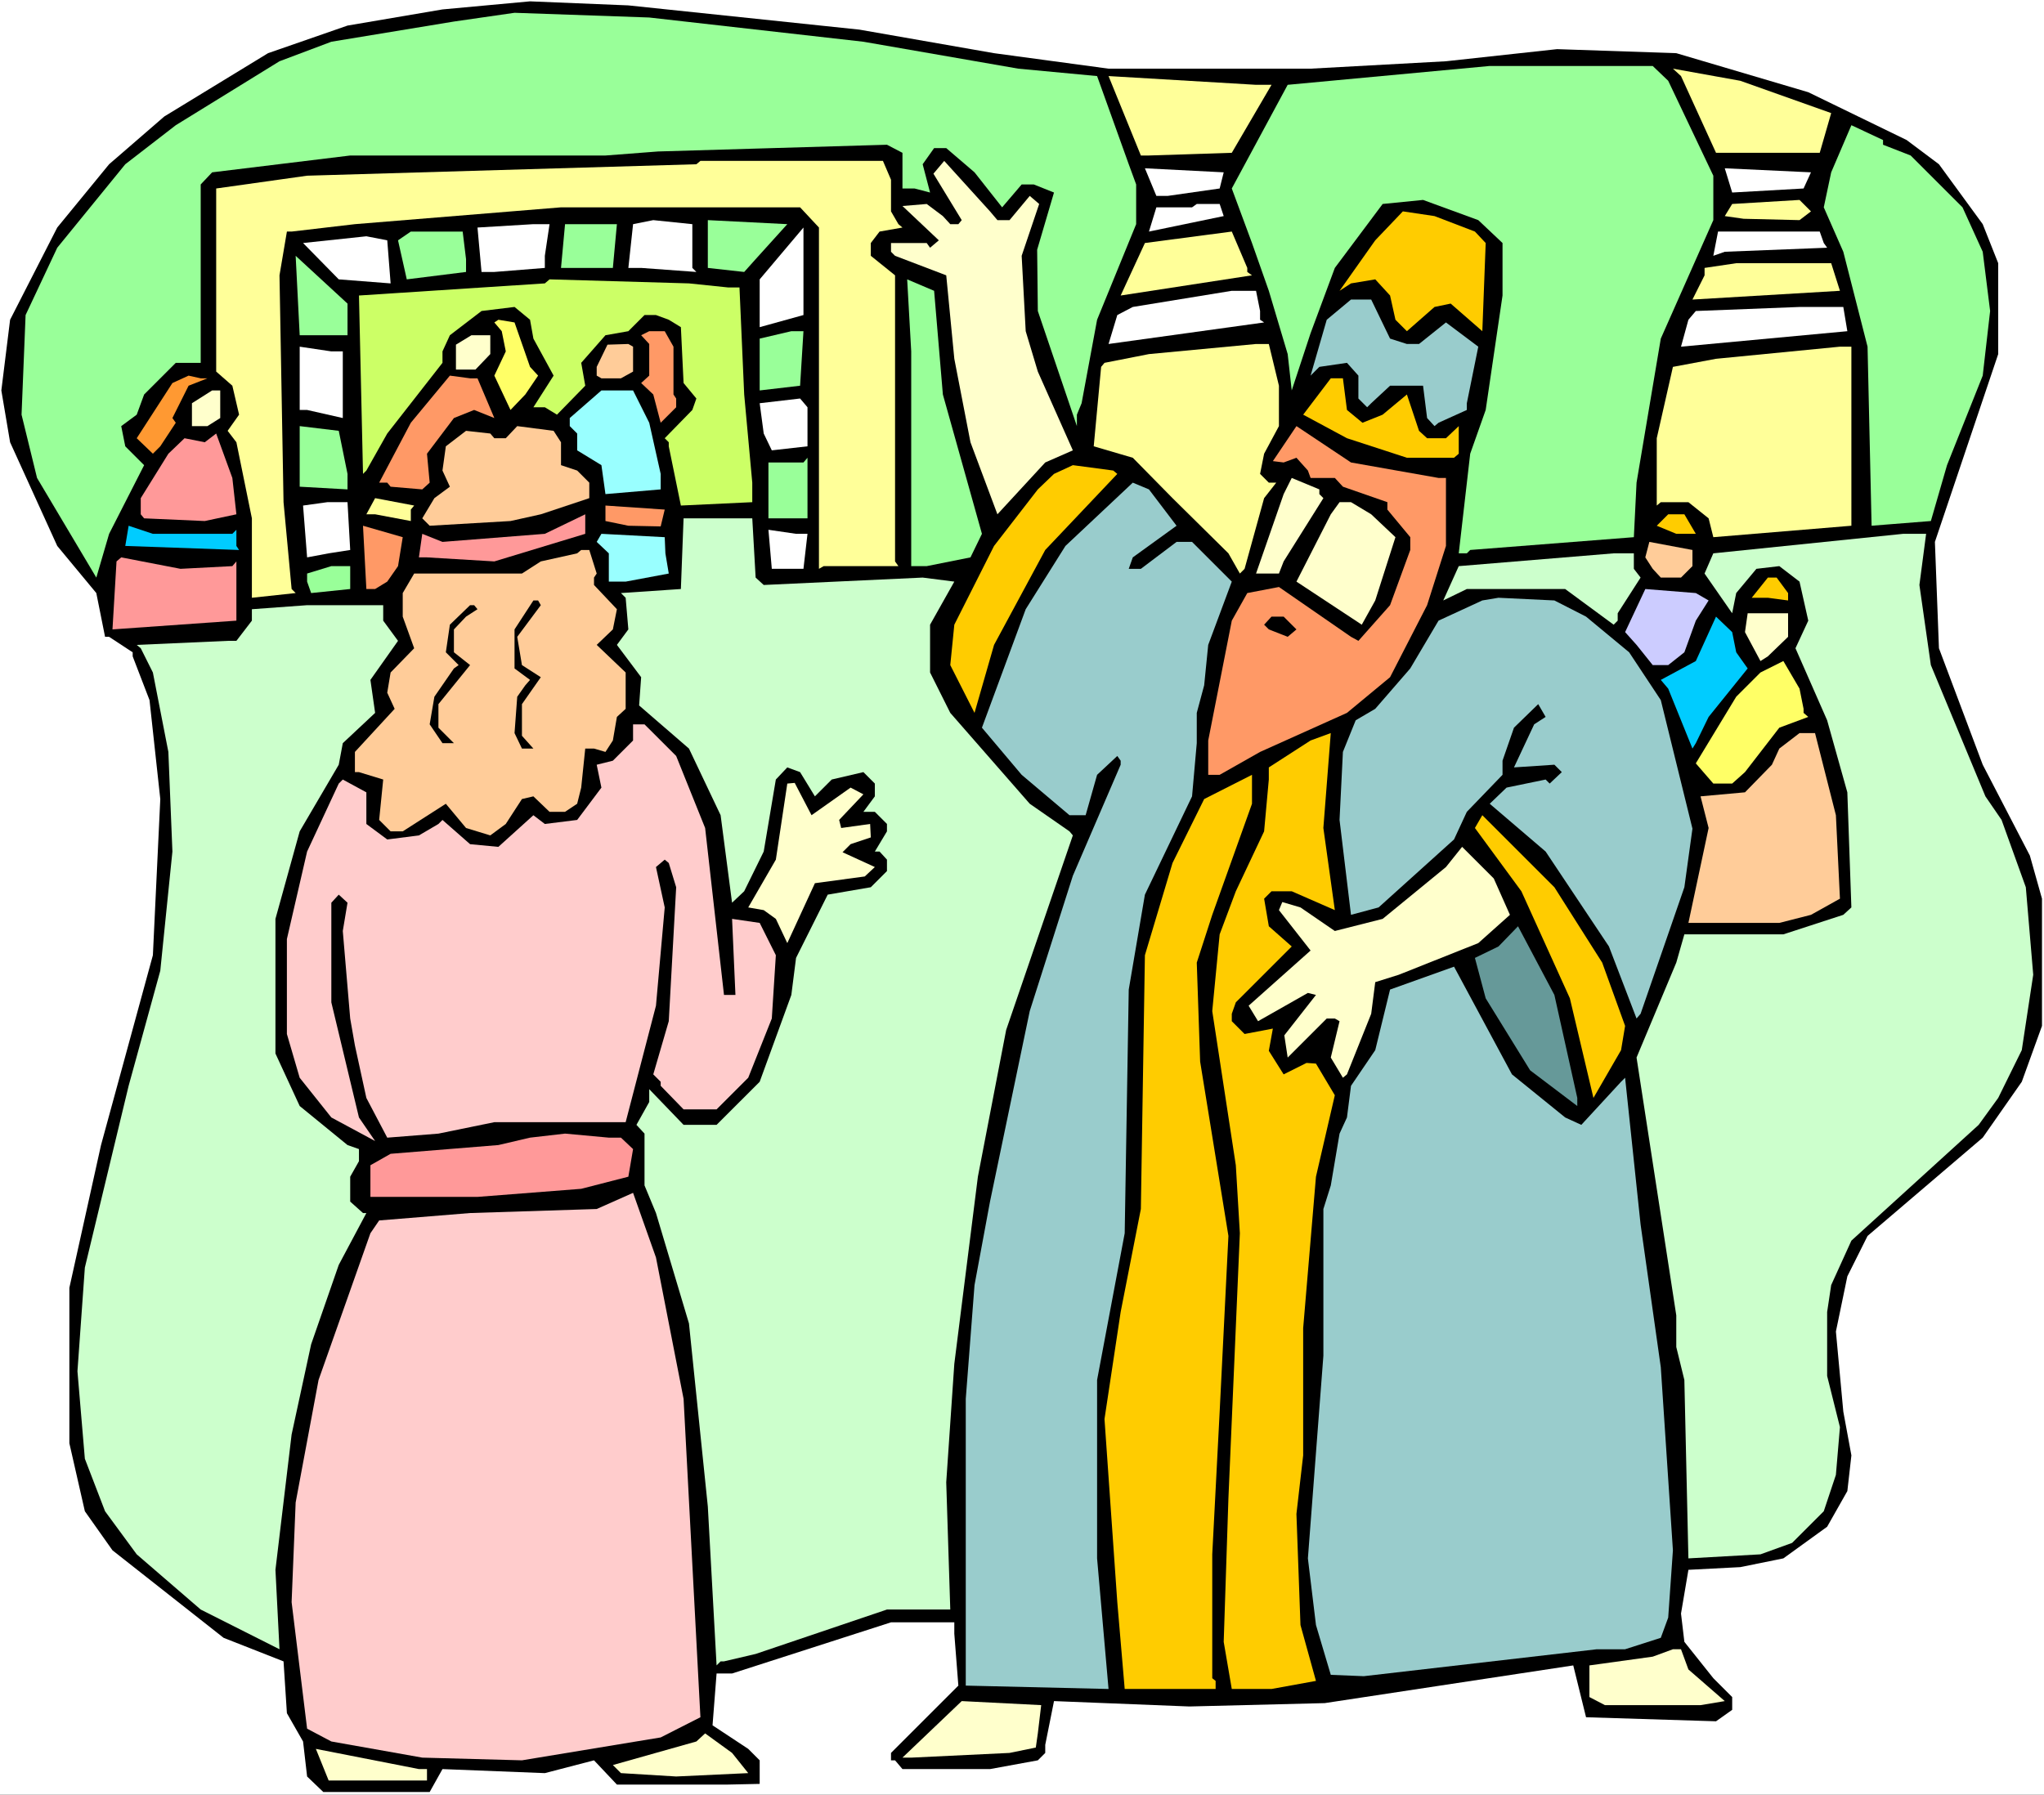 <?xml version="1.0" encoding="UTF-8" standalone="no"?>
<svg
   version="1.0"
   width="129.766mm"
   height="113.965mm"
   id="svg94"
   sodipodi:docname="Esther &amp; Ahasuerus.wmf"
   xmlns:inkscape="http://www.inkscape.org/namespaces/inkscape"
   xmlns:sodipodi="http://sodipodi.sourceforge.net/DTD/sodipodi-0.dtd"
   xmlns="http://www.w3.org/2000/svg"
   xmlns:svg="http://www.w3.org/2000/svg">
  <rect width="100%" height="100%" fill="#333333" stroke="none"/>
  <sodipodi:namedview
     id="namedview94"
     pagecolor="#ffffff"
     bordercolor="#000000"
     borderopacity="0.25"
     inkscape:showpageshadow="2"
     inkscape:pageopacity="0.0"
     inkscape:pagecheckerboard="0"
     inkscape:deskcolor="#d1d1d1"
     inkscape:document-units="mm" />
  <defs
     id="defs1">
    <pattern
       id="WMFhbasepattern"
       patternUnits="userSpaceOnUse"
       width="6"
       height="6"
       x="0"
       y="0" />
  </defs>
  <path
     style="fill:#ffffff;fill-opacity:1;fill-rule:evenodd;stroke:none"
     d="M 0,430.733 H 490.455 V 0 H 0 Z"
     id="path1" />
  <path
     style="fill:#000000;fill-opacity:1;fill-rule:evenodd;stroke:none"
     d="m 206.201,7.109 32.32,5.655 27.472,3.716 h 48.48 l 32.482,-1.777 26.664,-2.908 28.603,0.969 31.674,9.371 23.594,11.471 7.757,5.816 10.504,14.379 3.717,9.371 v 21.811 l -15.19,45.077 0.97,25.527 10.504,27.951 11.312,21.811 2.909,10.34 v 30.536 l -4.848,13.41 -9.373,13.41 -27.634,23.589 -4.848,9.694 -2.747,13.248 1.778,19.226 1.939,10.502 -0.97,8.563 -4.848,8.563 -10.504,7.594 -10.342,2.1 -12.443,0.646 -1.778,10.502 0.808,6.786 6.949,8.725 4.525,4.524 v 3.07 l -3.878,2.747 -31.189,-0.969 -3.07,-12.441 -59.63,9.048 -32.482,0.808 -32.482,-1.293 -2.101,10.502 v 1.939 l -1.778,1.777 -11.474,2.1 h -21.008 l -1.778,-2.1 h -0.97 v -1.777 l 16.16,-16.157 -0.97,-12.441 v -2.747 H 213.797 L 175.659,401.651 h -3.717 l -0.97,12.441 8.565,5.655 2.747,2.747 v 5.655 l -7.595,0.162 h -26.664 l -5.494,-5.816 -11.797,3.07 -24.563,-0.969 -3.07,5.493 H 77.568 l -3.878,-3.716 -0.97,-8.401 -3.878,-6.786 -0.808,-12.441 -14.382,-5.655 -26.664,-21.003 -6.626,-9.371 -3.717,-16.318 v -37.322 l 7.595,-34.252 12.443,-45.561 1.778,-37.483 -2.586,-23.75 -4.04,-10.502 v -0.969 l -5.656,-3.716 H 25.21 L 23.109,142.339 13.736,131.029 2.424,106.148 0.323,93.708 2.424,76.743 13.736,54.609 26.179,39.422 39.43,27.951 64.317,12.764 83.386,6.139 106.171,2.262 127.179,0.323 150.773,1.293 Z"
     id="path2" />
  <path
     style="fill:#99ff99;fill-opacity:1;fill-rule:evenodd;stroke:none"
     d="m 207.171,10.017 37.168,6.463 18.907,1.777 7.595,21.165 1.778,4.847 v 9.532 l -9.373,22.942 -3.717,20.034 -1.131,2.747 v 2.747 l -9.373,-27.628 -0.162,-14.702 4.04,-13.733 -4.848,-1.939 h -2.909 l -4.686,5.493 -6.626,-8.401 -6.787,-5.816 h -2.909 l -2.747,3.878 1.778,6.786 -3.717,-0.969 h -2.909 v -8.563 l -3.717,-1.939 -54.944,1.616 -12.605,0.969 H 84.032 l -33.128,4.039 -2.747,2.908 v 42.815 h -5.979 l -7.595,7.594 -1.778,4.847 -3.717,2.747 0.97,4.847 4.525,4.524 -8.403,16.48 -3.07,10.502 L 8.888,114.711 5.171,99.524 6.141,75.612 13.736,59.456 30.058,39.422 42.178,30.051 67.064,14.702 79.507,10.017 l 29.411,-4.847 14.544,-2.1 32.32,1.131 z"
     id="path3" />
  <path
     style="fill:#99ff99;fill-opacity:1;fill-rule:evenodd;stroke:none"
     d="m 400.283,19.388 10.827,22.781 v 10.663 l -12.605,28.435 -5.818,34.575 -0.646,13.087 -39.269,3.07 -0.808,0.808 h -1.939 l 2.747,-23.912 3.717,-10.502 4.04,-27.466 V 58.325 l -5.818,-5.493 -13.251,-4.847 -9.696,0.969 -11.474,15.349 -5.818,15.672 -4.525,13.733 -0.97,-8.725 -4.525,-15.187 -4.04,-11.471 -4.848,-13.087 13.413,-24.881 48.48,-4.524 h 39.107 z"
     id="path4" />
  <path
     style="fill:#ffff99;fill-opacity:1;fill-rule:evenodd;stroke:none"
     d="m 439.39,27.143 -2.747,9.532 h -24.886 l -8.403,-18.418 -1.939,-1.777 16.16,2.908 z"
     id="path5" />
  <path
     style="fill:#ffff99;fill-opacity:1;fill-rule:evenodd;stroke:none"
     d="m 305.1,20.357 -9.534,16.318 -19.877,0.646 h -1.939 l -7.757,-19.065 35.39,2.1 z"
     id="path6" />
  <path
     style="fill:#99ff99;fill-opacity:1;fill-rule:evenodd;stroke:none"
     d="m 451.833,34.737 6.626,2.585 12.443,12.441 4.848,10.663 1.778,14.218 -1.778,15.51 -8.565,21.488 -3.878,13.41 -10.181,0.808 -4.04,0.323 -0.97,-42.976 -5.818,-22.781 -4.686,-10.663 1.778,-8.401 4.848,-11.31 7.595,3.554 z"
     id="path7" />
  <path
     style="fill:#ffff99;fill-opacity:1;fill-rule:evenodd;stroke:none"
     d="m 213.797,43.138 v 7.594 l 1.778,3.07 0.97,0.808 -5.494,0.969 -2.101,2.747 v 3.07 l 5.818,4.685 v 68.665 l 0.808,1.131 h -17.938 l -1.131,0.646 V 54.609 l -4.525,-4.847 H 134.613 L 85.163,53.801 69.973,55.578 h -1.131 l -1.778,10.502 0.97,54.447 1.939,20.842 0.97,0.969 -10.504,1.131 v -19.065 l -3.717,-18.257 -2.101,-2.747 2.747,-3.878 -1.616,-6.947 -3.878,-3.393 V 45.238 l 21.816,-3.07 93.405,-2.747 0.97,-0.808 h 43.794 z"
     id="path8" />
  <path
     style="fill:#ffffcc;fill-opacity:1;fill-rule:evenodd;stroke:none"
     d="m 239.329,52.832 h 2.909 l 4.848,-5.816 2.262,1.939 -4.202,12.441 0.97,18.095 2.909,9.694 8.403,18.903 -6.626,2.908 -11.474,12.441 -6.464,-17.287 -3.878,-20.034 -1.939,-20.034 -12.282,-4.685 -0.97,-0.969 v -2.1 h 8.565 l 0.808,1.131 2.101,-1.777 -8.726,-8.24 5.818,-0.485 3.878,2.908 1.778,1.939 h 1.939 l 0.808,-0.969 -6.787,-11.148 2.586,-3.07 10.989,12.117 z"
     id="path9" />
  <path
     style="fill:#ffffff;fill-opacity:1;fill-rule:evenodd;stroke:none"
     d="m 292.657,45.238 -12.443,1.777 h -2.747 l -2.747,-6.624 18.907,0.969 z"
     id="path10" />
  <path
     style="fill:#ffffff;fill-opacity:1;fill-rule:evenodd;stroke:none"
     d="m 432.764,45.238 -17.13,0.969 -1.778,-5.816 20.685,0.969 z"
     id="path11" />
  <path
     style="fill:#ffff99;fill-opacity:1;fill-rule:evenodd;stroke:none"
     d="m 431.795,52.832 -13.413,-0.323 -4.525,-0.646 1.778,-2.908 16.16,-0.969 2.747,2.747 z"
     id="path12" />
  <path
     style="fill:#ffffff;fill-opacity:1;fill-rule:evenodd;stroke:none"
     d="m 293.627,51.862 -17.938,3.716 1.778,-5.816 h 8.565 l 1.131,-0.808 h 5.494 z"
     id="path13" />
  <path
     style="fill:#ffcc00;fill-opacity:1;fill-rule:evenodd;stroke:none"
     d="m 353.904,55.578 2.586,2.747 -0.808,21.165 -7.595,-6.624 -3.878,0.808 -6.626,5.816 -2.747,-2.747 -1.293,-5.816 -3.555,-3.878 -5.818,0.969 -2.747,1.777 8.565,-12.117 6.626,-6.947 7.595,1.131 z"
     id="path14" />
  <path
     style="fill:#ffffff;fill-opacity:1;fill-rule:evenodd;stroke:none"
     d="m 166.125,64.303 0.97,0.969 -13.251,-0.969 h -3.07 l 1.131,-10.502 4.848,-0.969 9.373,0.969 z"
     id="path15" />
  <path
     style="fill:#99ff99;fill-opacity:1;fill-rule:evenodd;stroke:none"
     d="m 181.315,62.203 -2.747,3.07 -8.726,-0.969 V 52.832 l 19.069,0.969 z"
     id="path16" />
  <path
     style="fill:#ffffff;fill-opacity:1;fill-rule:evenodd;stroke:none"
     d="m 130.734,61.395 v 2.908 l -12.12,0.969 h -3.07 l -0.97,-10.663 13.413,-0.808 h 3.878 z"
     id="path17" />
  <path
     style="fill:#99ff99;fill-opacity:1;fill-rule:evenodd;stroke:none"
     d="m 147.056,64.303 h -12.443 l 0.97,-10.502 h 12.443 z"
     id="path18" />
  <path
     style="fill:#ffffff;fill-opacity:1;fill-rule:evenodd;stroke:none"
     d="M 182.285,78.521 V 67.05 l 10.504,-12.441 v 21.003 z"
     id="path19" />
  <path
     style="fill:#99ff99;fill-opacity:1;fill-rule:evenodd;stroke:none"
     d="m 111.827,62.203 v 3.07 l -14.221,1.777 -2.101,-9.371 3.07,-2.1 h 12.443 z"
     id="path20" />
  <path
     style="fill:#ffff99;fill-opacity:1;fill-rule:evenodd;stroke:none"
     d="m 299.283,65.272 1.131,0.808 -31.512,4.847 5.818,-12.602 20.846,-2.747 3.717,8.725 z"
     id="path21" />
  <path
     style="fill:#ffffff;fill-opacity:1;fill-rule:evenodd;stroke:none"
     d="m 437.612,58.325 0.808,1.131 -24.563,0.969 -2.747,0.969 1.131,-5.816 h 11.958 12.443 z"
     id="path22" />
  <path
     style="fill:#ffffff;fill-opacity:1;fill-rule:evenodd;stroke:none"
     d="m 93.728,68.019 -12.443,-0.969 -8.565,-8.725 15.19,-1.616 5.01,0.969 z"
     id="path23" />
  <path
     style="fill:#99ff99;fill-opacity:1;fill-rule:evenodd;stroke:none"
     d="M 83.386,80.459 H 71.912 L 70.942,61.395 83.386,72.866 Z"
     id="path24" />
  <path
     style="fill:#ffff99;fill-opacity:1;fill-rule:evenodd;stroke:none"
     d="m 441.491,69.796 -35.39,2.1 2.909,-5.816 v -1.777 l 7.595,-1.131 h 22.786 z"
     id="path25" />
  <path
     style="fill:#ccff66;fill-opacity:1;fill-rule:evenodd;stroke:none"
     d="m 174.689,68.988 h 2.747 l 1.131,25.689 1.939,21.165 v 4.685 l -17.13,0.808 -2.909,-14.218 v -0.969 l -0.97,-0.969 6.626,-6.786 0.97,-2.747 -3.07,-3.716 -0.646,-13.41 -2.909,-1.777 -3.07,-1.131 h -2.747 l -3.878,3.878 -5.494,0.969 -5.818,6.624 0.97,5.493 -6.787,6.947 -2.909,-1.777 h -2.747 l 4.848,-7.594 -4.848,-8.886 -0.808,-4.524 -3.717,-3.07 -7.918,0.969 -7.595,5.816 -1.778,3.878 v 2.747 l -13.251,16.964 -5.01,8.886 -0.808,0.808 -0.97,-42.815 44.602,-2.908 1.131,-0.969 33.451,0.969 z"
     id="path26" />
  <path
     style="fill:#99ff99;fill-opacity:1;fill-rule:evenodd;stroke:none"
     d="m 226.24,94.677 9.373,33.444 -2.747,5.655 -10.504,2.1 h -3.717 V 84.337 l -0.97,-17.287 6.464,2.747 z"
     id="path27" />
  <path
     style="fill:#ffffff;fill-opacity:1;fill-rule:evenodd;stroke:none"
     d="m 302.353,74.643 v 2.1 l 0.97,0.646 -37.33,5.17 2.101,-6.947 3.717,-1.939 23.755,-3.878 h 5.818 z"
     id="path28" />
  <path
     style="fill:#99cccc;fill-opacity:1;fill-rule:evenodd;stroke:none"
     d="m 333.542,81.267 4.04,1.293 h 2.909 l 6.464,-5.17 7.757,5.816 -2.747,13.571 v 1.616 l -6.787,3.07 -0.97,0.808 -1.778,-1.939 -0.97,-7.755 h -7.918 l -4.525,4.201 -0.97,0.969 -2.101,-2.1 V 90.153 l -2.747,-3.07 -6.626,0.969 -2.101,2.1 3.878,-13.41 5.818,-4.847 h 4.848 z"
     id="path29" />
  <path
     style="fill:#ffffff;fill-opacity:1;fill-rule:evenodd;stroke:none"
     d="m 443.268,79.49 -39.915,3.716 1.778,-6.463 1.778,-2.1 24.886,-0.969 h 10.504 z"
     id="path30" />
  <path
     style="fill:#ffff66;fill-opacity:1;fill-rule:evenodd;stroke:none"
     d="m 127.179,88.053 1.939,2.1 -3.07,4.524 -3.555,3.716 -3.878,-8.24 2.747,-5.816 -0.97,-4.847 -1.778,-2.1 0.97,-0.646 3.878,0.646 z"
     id="path31" />
  <path
     style="fill:#ff9966;fill-opacity:1;fill-rule:evenodd;stroke:none"
     d="m 161.6,83.206 v 11.471 l 0.646,0.969 v 2.1 l -3.717,3.716 -1.778,-6.786 -2.909,-2.747 1.939,-1.777 v -7.594 l -1.939,-2.1 1.939,-0.969 h 3.717 z"
     id="path32" />
  <path
     style="fill:#99ff99;fill-opacity:1;fill-rule:evenodd;stroke:none"
     d="m 191.981,92.577 -9.696,1.131 V 81.267 l 7.595,-1.777 h 2.909 z"
     id="path33" />
  <path
     style="fill:#ffffcc;fill-opacity:1;fill-rule:evenodd;stroke:none"
     d="m 117.645,84.983 -3.555,3.716 h -4.686 v -5.978 l 3.717,-2.262 h 4.525 z"
     id="path34" />
  <path
     style="fill:#ffcc99;fill-opacity:1;fill-rule:evenodd;stroke:none"
     d="m 151.904,89.184 -2.909,1.616 h -4.686 l -1.131,-0.646 v -2.1 l 2.586,-5.332 5.01,-0.162 1.131,0.646 z"
     id="path35" />
  <path
     style="fill:#ffff99;fill-opacity:1;fill-rule:evenodd;stroke:none"
     d="m 306.878,92.577 v 9.694 l -3.555,6.624 -0.97,4.847 2.101,2.1 h 1.778 l -2.909,3.716 -4.686,16.964 -1.131,1.131 -2.747,-4.847 -13.413,-13.248 -9.534,-9.694 -9.373,-2.747 1.778,-19.065 0.808,-0.969 10.666,-2.1 25.694,-2.423 h 3.07 z"
     id="path36" />
  <path
     style="fill:#ffffff;fill-opacity:1;fill-rule:evenodd;stroke:none"
     d="m 82.254,84.337 v 15.995 l -8.565,-1.939 H 71.912 V 83.206 l 7.595,1.131 z"
     id="path37" />
  <path
     style="fill:#ffff99;fill-opacity:1;fill-rule:evenodd;stroke:none"
     d="m 444.238,126.182 -33.128,2.747 -1.131,-4.524 -4.848,-3.878 h -6.626 l -0.97,0.808 V 105.179 l 3.878,-17.126 10.342,-1.939 29.734,-2.908 h 2.747 z"
     id="path38" />
  <path
     style="fill:#ff9932;fill-opacity:1;fill-rule:evenodd;stroke:none"
     d="m 49.773,90.8 -4.525,1.777 -3.878,7.755 0.808,1.131 -3.717,5.655 -1.778,1.777 -3.878,-3.716 8.565,-13.248 3.878,-1.777 2.909,0.646 z"
     id="path39" />
  <path
     style="fill:#ff9966;fill-opacity:1;fill-rule:evenodd;stroke:none"
     d="m 114.574,90.8 4.04,9.532 -4.848,-1.939 -4.848,1.939 -6.464,8.563 0.646,6.947 -1.778,1.616 -7.595,-0.646 -0.808,-0.969 h -1.939 l 7.595,-14.379 9.373,-11.31 4.848,0.646 z"
     id="path40" />
  <path
     style="fill:#ffcc00;fill-opacity:1;fill-rule:evenodd;stroke:none"
     d="m 323.2,98.393 3.717,3.07 4.848,-1.939 5.818,-4.847 2.909,8.725 1.939,1.777 h 4.525 l 3.07,-2.908 v 6.624 l -1.131,0.969 h -11.312 l -14.382,-4.685 -10.504,-5.655 6.626,-8.725 h 2.909 z"
     id="path41" />
  <path
     style="fill:#ffffcc;fill-opacity:1;fill-rule:evenodd;stroke:none"
     d="m 52.843,100.332 -3.07,1.939 h -3.717 v -5.493 l 4.848,-3.07 h 1.939 z"
     id="path42" />
  <path
     style="fill:#99ffff;fill-opacity:1;fill-rule:evenodd;stroke:none"
     d="m 155.782,101.463 2.747,12.279 v 3.716 l -13.251,1.131 -0.97,-6.947 -5.818,-3.554 v -4.039 l -1.778,-1.777 v -1.939 l 7.595,-6.624 h 7.595 z"
     id="path43" />
  <path
     style="fill:#ffffff;fill-opacity:1;fill-rule:evenodd;stroke:none"
     d="m 193.758,107.118 -8.565,0.969 -1.939,-4.039 -0.97,-7.27 9.696,-1.131 1.778,2.1 z"
     id="path44" />
  <path
     style="fill:#99ff99;fill-opacity:1;fill-rule:evenodd;stroke:none"
     d="m 83.386,113.742 v 3.716 l -11.474,-0.646 v -14.541 l 9.373,1.131 z"
     id="path45" />
  <path
     style="fill:#ffcc99;fill-opacity:1;fill-rule:evenodd;stroke:none"
     d="m 134.613,106.148 v 5.493 l 3.878,1.293 2.909,2.908 v 3.716 l -11.635,3.878 -7.272,1.616 -19.392,1.131 -1.778,-1.777 2.909,-4.847 3.717,-2.747 -1.778,-3.878 0.808,-5.816 4.848,-3.716 5.818,0.646 0.97,1.131 h 2.747 l 2.747,-2.908 8.726,1.131 z"
     id="path46" />
  <path
     style="fill:#ff9966;fill-opacity:1;fill-rule:evenodd;stroke:none"
     d="m 345.177,114.711 h 1.778 v 16.318 l -4.525,14.218 -8.888,17.287 -10.342,8.563 -20.846,9.371 -9.696,5.493 h -2.747 v -8.24 l 5.656,-28.759 3.717,-6.624 7.595,-1.454 17.291,11.956 1.778,0.969 7.595,-8.563 4.848,-13.248 v -3.07 l -5.494,-6.624 v -1.777 l -10.666,-3.716 -1.939,-2.1 h -5.818 l -0.646,-1.777 -2.747,-3.07 -3.07,1.131 -2.586,-0.323 5.656,-8.401 13.09,8.725 z"
     id="path47" />
  <path
     style="fill:#ff9999;fill-opacity:1;fill-rule:evenodd;stroke:none"
     d="m 56.722,123.436 -7.595,1.616 -14.544,-0.646 -0.808,-0.969 v -3.878 l 6.626,-10.663 3.878,-3.716 4.848,0.969 2.747,-2.1 3.878,10.663 z"
     id="path48" />
  <path
     style="fill:#99ff99;fill-opacity:1;fill-rule:evenodd;stroke:none"
     d="m 184.385,124.405 v -13.41 h 8.403 l 0.97,-1.131 v 14.541 z"
     id="path49" />
  <path
     style="fill:#ffcc00;fill-opacity:1;fill-rule:evenodd;stroke:none"
     d="m 268.094,113.742 -17.291,18.257 -12.282,22.781 -4.686,16.318 -5.818,-11.471 0.97,-9.694 9.534,-18.903 10.504,-13.571 3.878,-3.716 4.525,-2.1 9.696,1.293 z"
     id="path50" />
  <path
     style="fill:#ffffcc;fill-opacity:1;fill-rule:evenodd;stroke:none"
     d="m 316.574,117.458 v 1.131 l 0.97,0.969 -9.534,15.187 -1.131,2.908 h -5.494 l 6.626,-19.065 1.939,-3.878 z"
     id="path51" />
  <path
     style="fill:#99cccc;fill-opacity:1;fill-rule:evenodd;stroke:none"
     d="m 282.315,126.182 -10.504,7.594 -0.97,2.747 h 2.909 l 8.565,-6.463 h 3.717 l 9.534,9.532 -5.656,15.187 -0.97,9.694 -1.778,6.624 v 7.27 l -1.131,12.764 -11.312,23.589 -3.878,22.781 -0.97,58.487 -6.626,35.221 v 42.815 l 2.747,31.344 -34.259,-0.808 v -68.827 l 2.101,-27.305 3.717,-20.034 9.534,-45.723 10.342,-32.475 11.474,-26.658 v -0.969 l -0.808,-1.131 -4.848,4.524 -2.747,9.694 h -3.878 l -11.474,-9.694 -9.534,-11.31 10.504,-28.435 9.534,-15.187 16.16,-15.187 3.878,1.616 z"
     id="path52" />
  <path
     style="fill:#ffff99;fill-opacity:1;fill-rule:evenodd;stroke:none"
     d="m 98.576,122.305 v 2.747 l -8.565,-1.616 h -2.101 l 2.101,-3.878 9.373,1.777 z"
     id="path53" />
  <path
     style="fill:#ffffff;fill-opacity:1;fill-rule:evenodd;stroke:none"
     d="m 84.032,131.999 -5.171,0.808 -5.171,0.969 -0.97,-12.441 5.818,-0.808 h 4.848 z"
     id="path54" />
  <path
     style="fill:#ffffcc;fill-opacity:1;fill-rule:evenodd;stroke:none"
     d="m 329.017,123.436 5.818,5.493 -4.848,15.187 -3.232,5.816 -15.675,-10.34 8.242,-16.157 2.101,-2.908 h 2.747 z"
     id="path55" />
  <path
     style="fill:#ff9966;fill-opacity:1;fill-rule:evenodd;stroke:none"
     d="m 158.529,126.344 -7.757,-0.162 -5.494,-1.131 v -3.716 l 14.221,0.969 z"
     id="path56" />
  <path
     style="fill:#ff9999;fill-opacity:1;fill-rule:evenodd;stroke:none"
     d="m 118.614,134.745 -16.16,-0.969 h -1.939 l 0.808,-5.655 4.848,1.939 24.563,-1.939 9.696,-4.685 v 4.685 z"
     id="path57" />
  <path
     style="fill:#ffcc00;fill-opacity:1;fill-rule:evenodd;stroke:none"
     d="m 406.908,128.121 h -4.686 l -4.686,-1.939 2.747,-2.747 h 3.878 z"
     id="path58" />
  <path
     style="fill:#ccffcc;fill-opacity:1;fill-rule:evenodd;stroke:none"
     d="m 181.315,138.623 1.939,1.777 38.138,-1.777 7.595,0.969 -5.818,10.34 v 11.471 l 4.848,9.694 19.069,21.811 9.534,6.624 0.808,0.969 -15.998,46.692 -6.787,35.221 -5.656,44.915 -1.939,28.435 0.97,30.536 h -15.19 l -31.512,10.663 -7.595,1.777 h -0.808 l -0.97,0.969 -2.101,-38.129 -4.525,-43.946 -7.918,-26.497 -2.747,-6.624 V 272.076 l -1.939,-2.1 3.07,-5.493 v -3.07 l 8.242,8.563 h 7.918 l 10.342,-10.34 7.595,-20.842 1.131,-8.886 7.595,-15.187 10.342,-1.777 3.878,-3.878 v -2.747 l -1.778,-1.939 h -1.131 l 2.909,-4.847 v -1.777 l -2.909,-2.908 h -2.747 l 2.747,-3.716 v -3.07 l -2.747,-2.747 -7.595,1.777 -4.04,4.039 -3.555,-5.816 -3.07,-1.131 -2.747,2.908 -2.909,17.287 -4.686,9.532 -2.909,2.747 -2.747,-21.003 -7.595,-15.995 -11.958,-10.34 0.485,-6.786 -5.818,-7.755 2.747,-3.716 -0.646,-7.594 -1.131,-1.131 14.382,-0.969 0.646,-16.964 H 180.507 Z"
     id="path59" />
  <path
     style="fill:#00ccff;fill-opacity:1;fill-rule:evenodd;stroke:none"
     d="m 55.752,128.121 0.97,-0.969 v 3.878 l 0.646,0.969 -27.31,-0.969 0.808,-4.847 5.818,1.939 z"
     id="path60" />
  <path
     style="fill:#ff9966;fill-opacity:1;fill-rule:evenodd;stroke:none"
     d="m 95.505,135.876 -2.586,3.716 -2.909,1.777 h -2.101 l -0.808,-15.187 9.534,2.747 z"
     id="path61" />
  <path
     style="fill:#ffffff;fill-opacity:1;fill-rule:evenodd;stroke:none"
     d="m 193.758,128.121 -0.97,8.401 h -7.595 l -0.808,-9.371 6.626,0.969 z"
     id="path62" />
  <path
     style="fill:#99ffff;fill-opacity:1;fill-rule:evenodd;stroke:none"
     d="m 159.661,132.807 0.808,4.847 -10.342,1.939 h -4.04 v -6.786 l -2.909,-2.747 1.131,-1.939 15.19,0.808 z"
     id="path63" />
  <path
     style="fill:#ccffcc;fill-opacity:1;fill-rule:evenodd;stroke:none"
     d="m 460.559,140.4 2.747,19.226 13.09,31.505 3.878,5.655 5.818,16.157 1.778,21.003 -2.747,18.095 -5.656,11.471 -4.686,6.463 -30.542,27.789 -4.848,10.663 -0.97,6.463 v 15.349 l 3.07,12.279 -0.97,11.471 -2.909,8.725 -7.595,7.594 -7.595,2.747 -17.291,0.969 -0.97,-42.815 -1.939,-7.917 v -7.594 l -9.534,-61.879 9.534,-22.781 1.939,-6.786 h 23.755 l 14.382,-4.685 1.939,-1.777 -0.97,-27.628 -4.848,-17.287 -7.595,-17.287 3.07,-6.624 -2.101,-9.371 -4.848,-3.716 -5.494,0.646 -4.848,5.816 -0.97,4.847 -6.626,-9.532 2.101,-4.847 45.571,-4.685 h 5.494 z"
     id="path64" />
  <path
     style="fill:#ffcc99;fill-opacity:1;fill-rule:evenodd;stroke:none"
     d="m 406.1,135.876 -2.747,2.747 h -4.848 l -1.939,-2.1 -1.778,-2.747 0.97,-3.716 10.342,1.939 z"
     id="path65" />
  <path
     style="fill:#ffcc99;fill-opacity:1;fill-rule:evenodd;stroke:none"
     d="m 143.177,137.654 -0.646,0.969 v 1.777 l 5.494,5.816 -0.97,4.847 -3.878,3.716 6.949,6.624 v 8.725 l -2.101,1.939 -0.97,5.655 -1.778,2.747 -2.747,-0.808 h -2.101 l -0.97,9.371 -0.97,3.878 -2.909,1.939 h -3.717 l -3.878,-3.716 -2.747,0.646 -3.878,5.978 -3.717,2.747 -5.818,-1.777 -4.848,-5.816 -10.342,6.624 h -2.909 l -2.747,-2.747 0.97,-9.694 -5.818,-1.777 h -0.97 v -4.847 l 9.534,-10.34 -1.778,-3.878 0.808,-4.847 5.656,-5.816 -2.747,-7.594 v -5.655 l 2.747,-4.685 h 25.856 l 4.525,-2.908 8.726,-1.939 0.97,-0.808 h 1.939 z"
     id="path66" />
  <path
     style="fill:#ccffcc;fill-opacity:1;fill-rule:evenodd;stroke:none"
     d="m 392.041,136.523 1.616,2.1 -5.494,8.563 v 1.777 l -0.97,0.969 -11.635,-8.563 H 351.964 l -5.656,2.747 3.717,-8.24 37.168,-3.07 h 4.848 z"
     id="path67" />
  <path
     style="fill:#ff9999;fill-opacity:1;fill-rule:evenodd;stroke:none"
     d="m 55.752,135.876 0.97,-1.131 v 14.218 l -29.734,2.1 0.97,-16.318 1.131,-0.969 14.221,2.747 z"
     id="path68" />
  <path
     style="fill:#99ff99;fill-opacity:1;fill-rule:evenodd;stroke:none"
     d="m 84.032,141.369 -9.373,0.969 -0.97,-2.747 v -1.939 l 5.818,-1.777 h 4.525 z"
     id="path69" />
  <path
     style="fill:#ffcc00;fill-opacity:1;fill-rule:evenodd;stroke:none"
     d="m 429.048,142.339 v 1.777 l -4.848,-0.646 h -3.878 l 3.878,-4.847 h 2.101 z"
     id="path70" />
  <path
     style="fill:#ccccff;fill-opacity:1;fill-rule:evenodd;stroke:none"
     d="m 409.979,144.116 -3.07,4.847 -2.747,7.594 -3.878,3.07 h -3.717 l -3.878,-4.847 -2.747,-3.07 4.848,-10.34 12.12,0.969 z"
     id="path71" />
  <path
     style="fill:#99cccc;fill-opacity:1;fill-rule:evenodd;stroke:none"
     d="m 380.568,147.994 10.342,8.563 7.595,11.471 7.595,30.859 -1.939,14.056 -10.504,30.374 -0.97,1.131 -6.626,-17.287 -15.19,-22.781 -13.413,-11.471 4.04,-3.878 9.373,-1.939 0.97,0.969 2.909,-2.747 -1.778,-1.777 -9.696,0.646 4.848,-10.34 2.747,-1.777 -1.778,-3.07 -5.818,5.655 -2.747,7.917 v 3.393 l -8.565,8.886 -3.07,6.624 -18.099,16.318 -6.626,1.777 -2.747,-22.781 0.808,-16.318 3.07,-7.594 4.686,-2.747 8.403,-9.694 6.787,-11.471 10.504,-4.847 3.878,-0.646 13.413,0.646 z"
     id="path72" />
  <path
     style="fill:#000000;fill-opacity:1;fill-rule:evenodd;stroke:none"
     d="m 129.765,145.247 -5.656,7.594 1.131,6.786 4.525,2.908 -4.525,6.463 v 7.594 l 2.747,3.07 h -2.747 l -1.778,-3.716 0.646,-8.725 1.939,-2.747 1.131,-1.293 -3.717,-2.747 v -9.371 l 4.525,-6.947 h 1.131 z"
     id="path73" />
  <path
     style="fill:#ccffcc;fill-opacity:1;fill-rule:evenodd;stroke:none"
     d="m 91.95,148.963 3.555,4.847 -6.626,9.371 1.131,7.917 -7.757,7.27 -0.97,5.17 -9.373,15.995 -5.818,21.003 v 32.313 l 5.818,12.602 11.474,9.371 2.747,0.969 v 2.908 l -2.101,3.716 v 5.978 l 3.07,2.747 h 0.808 l -6.626,12.441 -6.626,19.065 -4.686,21.65 -3.878,32.475 0.97,19.065 -18.907,-9.532 -15.352,-13.248 -7.595,-10.34 -4.848,-12.602 -1.778,-21.003 1.778,-24.881 10.504,-43.623 7.595,-27.628 2.909,-28.597 -0.97,-23.912 -3.717,-19.065 -2.909,-5.816 -0.97,-0.808 21.816,-0.969 h 2.101 l 3.717,-4.847 v -2.747 l 13.251,-0.969 h 18.261 z"
     id="path74" />
  <path
     style="fill:#000000;fill-opacity:1;fill-rule:evenodd;stroke:none"
     d="m 114.574,146.216 -2.747,1.777 -2.909,3.07 v 5.493 l 3.878,3.07 -7.595,9.371 v 5.655 l 3.717,3.716 h -2.747 l -3.07,-4.524 1.131,-6.624 4.686,-6.786 1.131,-0.808 -3.07,-3.07 0.97,-6.624 4.848,-4.685 h 0.97 z"
     id="path75" />
  <path
     style="fill:#ffffcc;fill-opacity:1;fill-rule:evenodd;stroke:none"
     d="m 429.048,152.841 -4.848,4.685 -1.778,1.131 -3.717,-6.947 0.646,-4.524 h 9.696 z"
     id="path76" />
  <path
     style="fill:#000000;fill-opacity:1;fill-rule:evenodd;stroke:none"
     d="m 311.08,151.063 -2.101,1.777 -4.525,-1.777 -1.131,-1.131 1.778,-1.939 h 2.909 z"
     id="path77" />
  <path
     style="fill:#00ccff;fill-opacity:1;fill-rule:evenodd;stroke:none"
     d="m 416.604,156.557 2.747,3.878 -9.373,11.633 -3.07,6.301 -0.808,1.293 -5.818,-14.379 -1.778,-2.1 8.403,-4.524 4.848,-10.663 3.878,3.716 z"
     id="path78" />
  <path
     style="fill:#ffff66;fill-opacity:1;fill-rule:evenodd;stroke:none"
     d="m 432.764,170.128 v 0.969 l 1.131,0.969 -6.949,2.585 -8.242,10.663 -3.07,2.747 h -4.525 l -4.202,-4.847 9.696,-15.995 5.818,-5.816 5.494,-2.747 3.878,6.624 z"
     id="path79" />
  <path
     style="fill:#ffcccc;fill-opacity:1;fill-rule:evenodd;stroke:none"
     d="m 162.246,181.438 6.949,17.287 4.525,40.068 h 2.747 l -0.808,-18.257 6.626,0.969 3.878,7.755 -0.97,15.187 -5.656,14.218 -7.595,7.594 h -7.918 l -5.494,-5.655 v -0.969 l -1.778,-1.777 3.717,-12.764 1.778,-32.151 -1.778,-5.816 -0.97,-0.808 -2.101,1.777 2.101,9.694 -2.101,23.589 -7.272,27.951 h -31.512 l -13.413,2.747 -12.282,0.969 -5.01,-9.532 -2.747,-12.602 -1.131,-6.463 -1.778,-21.003 1.131,-6.786 -2.101,-1.939 -1.778,1.939 v 23.912 l 6.626,27.628 3.878,5.655 -10.504,-5.655 -7.595,-9.532 -3.07,-10.502 v -22.781 l 4.848,-21.003 7.595,-16.318 0.97,-0.969 5.656,3.07 v 7.594 l 5.01,3.716 7.595,-0.969 4.686,-2.747 0.97,-0.969 6.626,5.816 6.787,0.646 8.403,-7.594 2.747,2.1 7.757,-0.969 5.818,-7.755 -1.131,-5.493 3.878,-0.969 4.848,-4.847 v -3.878 h 2.747 z"
     id="path80" />
  <path
     style="fill:#ffcc00;fill-opacity:1;fill-rule:evenodd;stroke:none"
     d="m 320.291,218.436 -10.342,-4.524 h -4.848 l -1.778,1.777 1.131,6.624 5.494,4.847 -13.413,13.41 -0.97,2.747 v 1.777 l 3.07,3.07 6.787,-1.293 -0.97,5.332 3.555,5.655 5.494,-2.747 2.262,0.162 4.525,7.594 -4.525,19.549 -3.07,36.352 v 30.536 l -1.616,14.056 0.97,26.658 3.717,13.41 -10.666,1.939 h -9.534 l -1.939,-11.31 1.131,-34.413 2.747,-63.657 -0.97,-16.318 -5.656,-36.998 1.778,-18.418 3.878,-10.34 6.787,-14.379 1.131,-12.441 v -2.908 l 10.019,-6.463 4.848,-1.777 -1.778,22.781 z"
     id="path81" />
  <path
     style="fill:#ffcc99;fill-opacity:1;fill-rule:evenodd;stroke:none"
     d="m 440.521,195.655 0.97,20.034 -6.949,3.878 -7.595,1.939 h -21.816 l 4.848,-22.781 -1.939,-7.594 10.666,-0.969 6.464,-6.624 1.778,-3.878 4.848,-3.716 h 3.717 z"
     id="path82" />
  <path
     style="fill:#ffcc00;fill-opacity:1;fill-rule:evenodd;stroke:none"
     d="m 290.88,219.567 -3.717,11.471 0.808,23.75 6.787,41.845 -2.101,42.169 -1.778,34.252 v 29.728 l 0.808,0.646 v 1.939 h -21.816 l -1.778,-20.842 -3.07,-43.946 3.878,-25.689 4.848,-24.719 0.97,-60.91 6.626,-22.134 7.595,-15.349 11.474,-5.816 v 6.947 z"
     id="path83" />
  <path
     style="fill:#ffffcc;fill-opacity:1;fill-rule:evenodd;stroke:none"
     d="m 194.728,195.655 9.373,-6.624 3.07,1.616 -5.818,6.139 0.485,1.939 6.949,-0.969 0.162,3.231 -4.848,1.616 -1.939,1.939 7.757,3.554 -2.424,2.262 -11.958,1.616 -6.626,14.379 -2.747,-5.816 -2.909,-2.1 -3.717,-0.646 6.626,-11.471 2.747,-18.257 1.778,-0.162 z"
     id="path84" />
  <path
     style="fill:#ffcc00;fill-opacity:1;fill-rule:evenodd;stroke:none"
     d="m 384.446,231.038 5.494,15.187 -0.97,5.816 -6.626,11.471 -5.656,-23.912 -11.635,-25.689 -11.15,-15.187 1.778,-3.07 17.291,17.287 z"
     id="path85" />
  <path
     style="fill:#ffffcc;fill-opacity:1;fill-rule:evenodd;stroke:none"
     d="m 362.307,219.567 -7.595,6.786 -19.069,7.594 -5.656,1.777 -0.97,7.594 -5.818,14.541 -0.97,0.808 -2.909,-4.847 2.101,-8.725 -1.131,-0.646 h -1.939 l -9.373,9.371 -0.808,-5.332 7.595,-9.694 -1.939,-0.485 -11.958,6.786 -2.262,-3.716 14.867,-13.248 -7.595,-9.694 0.808,-1.939 4.363,1.293 8.242,5.655 11.474,-2.908 15.19,-12.441 3.878,-4.847 7.595,7.594 z"
     id="path86" />
  <path
     style="fill:#669999;fill-opacity:1;fill-rule:evenodd;stroke:none"
     d="m 378.467,263.513 v 1.939 l -11.312,-8.563 -10.666,-17.287 -2.586,-9.694 5.656,-2.747 4.686,-4.847 8.726,16.48 z"
     id="path87" />
  <path
     style="fill:#99cccc;fill-opacity:1;fill-rule:evenodd;stroke:none"
     d="m 375.558,268.198 3.878,1.777 9.534,-10.34 0.97,-0.969 3.717,35.221 4.848,34.252 2.909,43.946 -1.131,16.157 -1.778,4.847 -8.565,2.747 h -6.787 l -55.914,6.463 -7.918,-0.323 -3.555,-11.956 -1.939,-15.995 3.717,-48.631 v -35.221 l 1.778,-5.655 2.101,-12.441 1.778,-3.878 0.97,-7.594 5.818,-8.563 3.555,-14.541 15.352,-5.493 13.898,25.85 z"
     id="path88" />
  <path
     style="fill:#ff9999;fill-opacity:1;fill-rule:evenodd;stroke:none"
     d="m 148.995,273.045 2.909,2.747 -1.131,6.624 -11.312,2.908 -24.886,1.939 H 88.88 v -7.594 l 4.848,-2.747 25.856,-2.1 7.595,-1.777 8.403,-0.969 10.504,0.969 z"
     id="path89" />
  <path
     style="fill:#ffcccc;fill-opacity:1;fill-rule:evenodd;stroke:none"
     d="m 164.024,335.732 4.04,76.42 -9.534,4.847 -33.29,5.493 -23.917,-0.646 -21.816,-3.878 -5.818,-3.07 -3.717,-30.374 0.97,-23.912 5.494,-29.405 12.443,-35.221 2.101,-3.07 21.816,-1.777 30.381,-0.969 8.726,-3.878 5.494,15.51 z"
     id="path90" />
  <path
     style="fill:#ffffcc;fill-opacity:1;fill-rule:evenodd;stroke:none"
     d="m 405.131,400.682 8.726,7.594 -5.818,0.969 h -22.947 l -3.717,-1.939 v -7.594 l 15.19,-2.1 4.848,-1.777 h 1.939 z"
     id="path91" />
  <path
     style="fill:#ffffcc;fill-opacity:1;fill-rule:evenodd;stroke:none"
     d="m 249.025,416.03 -0.485,3.393 -6.302,1.293 -23.594,1.131 h -2.101 l 14.221,-13.571 19.069,0.969 z"
     id="path92" />
  <path
     style="fill:#ffffcc;fill-opacity:1;fill-rule:evenodd;stroke:none"
     d="m 179.537,425.563 -17.291,0.808 -13.251,-0.808 -1.939,-1.939 20.038,-5.655 2.101,-1.939 6.464,4.685 z"
     id="path93" />
  <path
     style="fill:#ffffcc;fill-opacity:1;fill-rule:evenodd;stroke:none"
     d="m 102.454,424.593 v 2.747 H 78.861 l -3.07,-7.594 24.725,4.847 z"
     id="path94" />
</svg>
